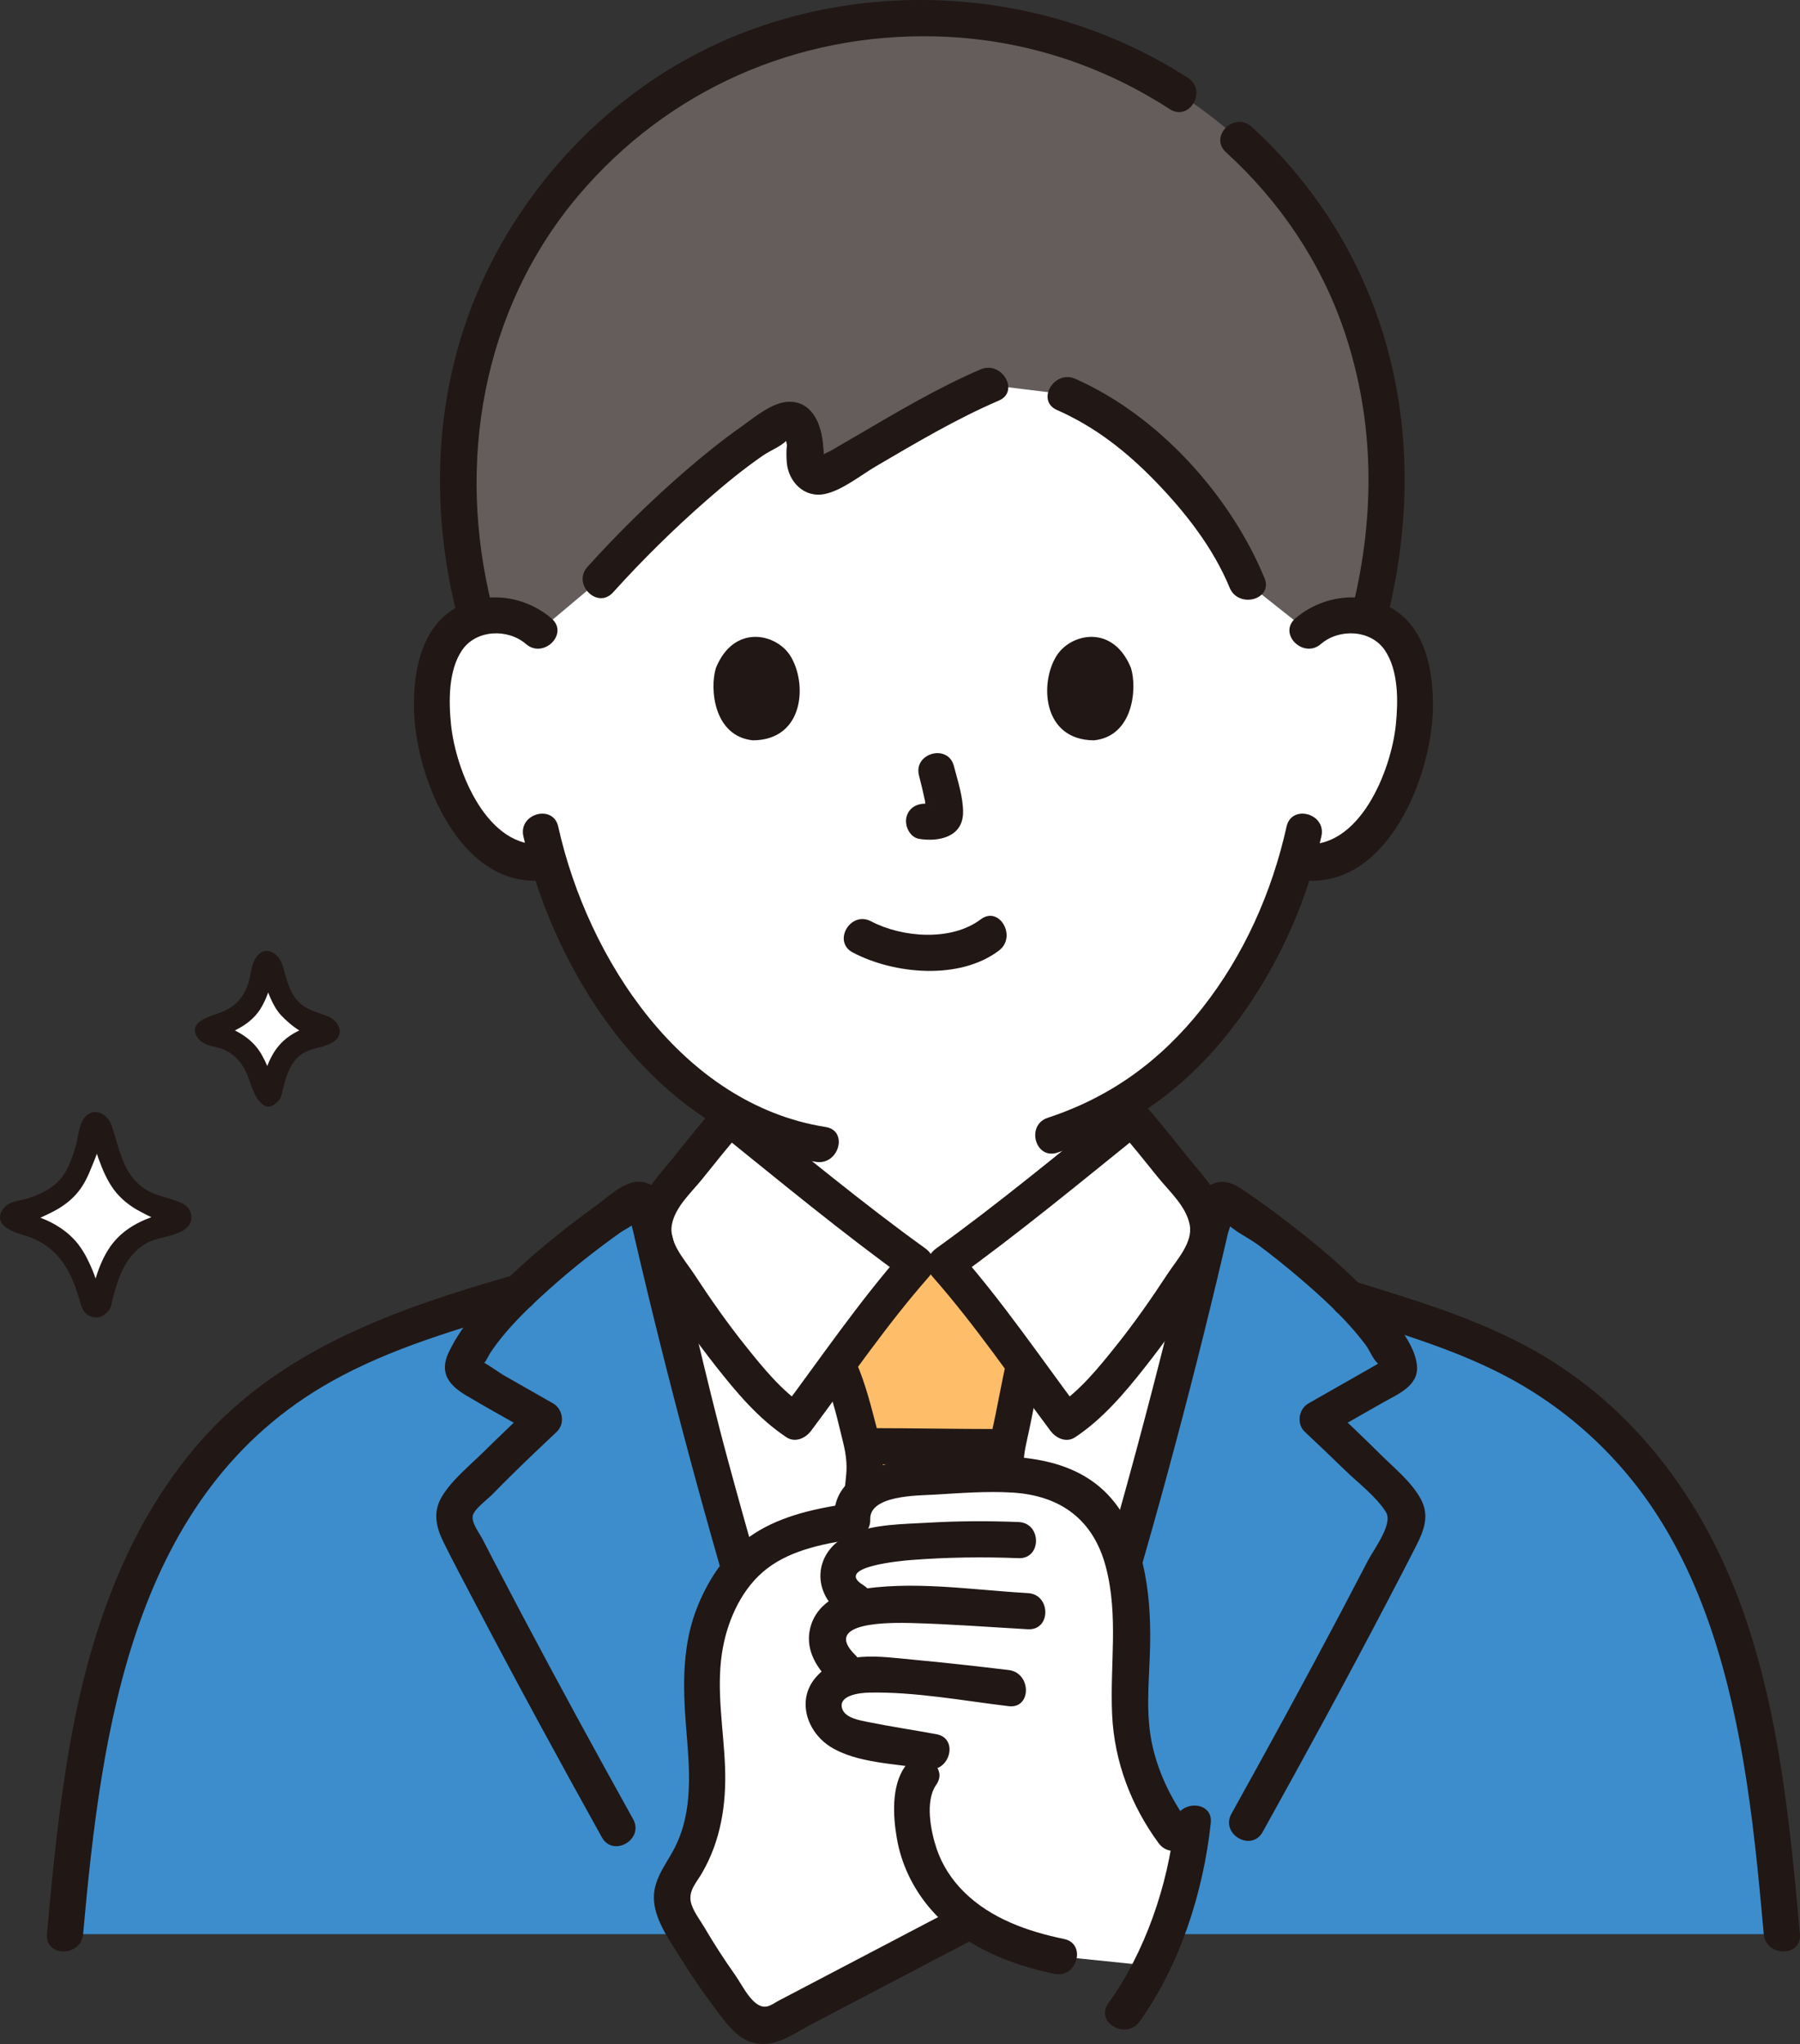 <?xml version="1.0" encoding="UTF-8"?>
<svg id="_レイヤー_2" data-name="レイヤー 2" xmlns="http://www.w3.org/2000/svg" viewBox="0 0 493.257 560.137">
  <rect x="0" y="0" width="493.257" height="560.137" fill="#333333" stroke="none"/>
  <defs>
    <style>
      .cls-1 {
        fill: #febe69;
      }

      .cls-2 {
        fill: #645d5c;
      }

      .cls-3 {
        fill: #fff;
      }

      .cls-4 {
        fill: #3d8dcc;
      }

      .cls-5 {
        fill: #211715;
      }
    </style>
  </defs>
  <g id="_レイヤー_1-2" data-name="レイヤー 1">
    <g id="group">
      <path class="cls-3" d="M358.46,172.992c3.404-3.271,7.989-4.499,11.913-4.361,8.539.301,12.172,4.92,13.736,7.631,4.667,8.095,4.47,23.01,1.337,32.239-2.219,6.536-5.853,16.534-14.616,23.703-3.974,3.251-10.011,5.282-15.53,3.696-3.906,13.628-11.034,30.123-23.635,45.457-8.314,10.117-16.296,17.004-25.385,22.124-.002,9.829-.002,16.342-.002,16.342,0,2.889,0,6.039,1.067,8.85,1.432,3.696,3.358,6.898,6.456,9.397,6.56,5.284,13.301,7.809,21.605,10.933l11.349,4.477s-13.262,45.61-93.682,45.61-91.457-45.61-91.457-45.61l11.375-4.477c8.304-3.124,15.045-5.649,21.605-10.933,3.098-2.499,5.024-5.701,6.456-9.397,1.067-2.811,1.067-5.961,1.067-8.85,0,0,0-5.229-.007-13.878-10.169-5.575-19.417-13.839-28.251-24.588-12.557-15.28-19.679-31.713-23.595-45.315-5.371,1.312-11.15-.691-14.996-3.838-8.762-7.169-12.397-17.167-14.616-23.703-3.133-9.229-3.33-24.144,1.337-32.239,1.564-2.712,5.197-7.33,13.736-7.631,3.924-.138,8.509,1.09,11.913,4.361,0,0-8.162-84.007,103.422-84.007s107.397,84.007,107.397,84.007Z"/>
      <path class="cls-5" d="M301.327,306.288c0,7.623-1.221,16.389,1.244,23.703,2.516,7.465,8.061,12.59,14.723,16.452,8.716,5.052,18.776,8.117,28.145,11.814,5.931,2.34,8.504-7.235,2.633-9.551-7.178-2.832-14.659-5.323-21.62-8.638-5.799-2.761-12.054-6.311-14.331-12.71-2.218-6.234-.89-14.489-.89-21.07,0-6.373-9.904-6.384-9.904,0h0Z"/>
      <path class="cls-5" d="M197.168,308.735c0,6.386,1.258,14.24-1.568,20.116-2.872,5.971-9.287,9.285-15.083,11.877-6.587,2.946-13.498,5.333-20.216,7.978-5.864,2.308-3.31,11.89,2.633,9.551,8.922-3.511,18.373-6.489,26.804-11.049,6.425-3.475,11.944-7.93,15.03-14.671,3.372-7.366,2.305-15.911,2.305-23.801,0-6.373-9.904-6.384-9.904,0h0Z"/>
      <path class="cls-3" d="M301.766,449.349c10.721-35.751,20.646-72.851,29.011-108.63.048-.209.095-.414.153-.612,1.009-4.498-1.094-10.183-3.87-13.399-5.134-5.947-11.605-14.549-16.853-20.42-2.23,1.805-47.695,37.653-51.142,40.096h-8.009c-3.447-2.443-48.911-38.291-51.142-40.096-5.248,5.871-11.718,14.473-16.853,20.42-2.776,3.216-4.879,8.901-3.87,13.399.058.198.106.403.153.612,11.4,48.755,25.694,99.963,40.954,146.868,5.851,17.954,9.852,30.298,14.094,42.442h41.336c3.518-10.093,6.896-20.346,11.279-33.837.905-2.714,1.83-5.589,2.815-8.605,4.061-12.484,8.054-25.272,11.943-38.238Z"/>
      <path class="cls-4" d="M17.821,530.029c4.041-45.176,9.248-93.328,37.979-128.432,9.892-12.123,22.317-22.156,36.229-29.293,10.676-5.469,22.156-9.228,33.555-12.948,5.532-1.81,11.123-3.641,16.756-5.23,9.962-9.649,22.314-18.913,31.543-25.033,1.174-.779,2.75-.141,3.062,1.234.688,3.024,1.393,6.053,2.099,9.105.101.422.201.844.302,1.287,11.4,48.755,25.694,99.963,40.954,146.868,5.851,17.954,9.852,30.298,14.094,42.442H17.821Z"/>
      <path class="cls-4" d="M488.281,530.029c-4.041-45.176-9.248-93.328-37.979-128.432-9.892-12.123-22.317-22.156-36.229-29.293-10.676-5.469-22.156-9.228-33.555-12.948-3.64-1.207-7.321-2.393-11.002-3.52-10.228-10.256-23.503-20.263-33.276-26.743-1.174-.779-2.75-.141-3.062,1.234-.688,3.024-1.393,6.053-2.099,9.105-.101.422-.201.844-.302,1.287-11.4,48.755-25.694,99.963-40.954,146.868-.985,3.016-1.91,5.891-2.815,8.605-4.383,13.491-7.761,23.744-11.279,33.837h212.552Z"/>
      <path class="cls-2" d="M187.494,135.921c-8.69,7.805-16.955,16.183-23.005,22.924l-16.848,14.147c-3.404-3.271-7.989-4.499-11.913-4.361-1.96.069-3.662.366-5.14.815-3.997-14.623-5.693-29.103-5.162-41.667,2.125-50.294,28.688-81.368,52.145-98.813,20.202-15.024,45.446-23.988,75.176-23.988,31.059,0,55.17,9.565,75.816,24.44,24.28,17.527,49.409,48.498,51.515,98.361.604,14.295-1.078,25.951-5.025,41.535-1.368-.375-2.92-.62-4.681-.682-3.924-.138-8.509,1.09-11.913,4.361l-16.719-13.247c-5.399-13.583-17.587-28.591-30.301-39.531-7.419-6.384-12.549-9.201-19.291-12.133l-20.944-2.573c-14.125,5.952-34.044,18.452-45.223,24.661-2.667,1.481-5.807-.872-5.452-4.107.234-2.13.237-4.382-.482-7.347-.744-3.069-3.103-4.372-4.939-3.408-8.166,4.283-18.143,12.108-27.614,20.613Z"/>
      <path class="cls-5" d="M325.561,21.362C287.792-3.053,238.516-6.854,197.405,11.581c-32.916,14.761-59.156,44.333-70.332,78.546-8.362,25.599-8.348,52.759-1.765,78.739,1.564,6.175,11.119,3.558,9.551-2.633-9.911-39.117-2.754-81.455,23.661-112.665,24.519-28.971,59.865-44.515,97.815-43.595,23.084.56,44.866,7.426,64.228,19.941,5.369,3.47,10.34-5.1,4.999-8.552h0Z"/>
      <path class="cls-5" d="M380.267,168.866c6.518-26.801,6.567-54.525-2.366-80.838-6.947-20.463-18.98-38.752-34.94-53.304-4.702-4.287-11.726,2.698-7.003,7.003,14.695,13.399,25.987,30.057,32.393,48.934,8.38,24.694,8.487,50.403,2.366,75.572-1.506,6.192,8.043,8.833,9.551,2.633h0Z"/>
      <path class="cls-5" d="M289.649,112.358c10.478,4.622,19.079,11.405,27.023,19.611,8.171,8.44,15.78,18.154,20.293,29.093,2.397,5.81,11.984,3.264,9.551-2.633-9.408-22.805-29.172-44.612-51.868-54.623-5.778-2.549-10.824,5.982-4.999,8.552h0Z"/>
      <path class="cls-5" d="M167.991,162.347c8.123-9.002,16.792-17.54,25.928-25.513,4.867-4.247,9.873-8.355,15.194-12.024,1.94-1.338,4.852-2.441,6.46-4.109,1.462-.574,1.361-.797-.302-.669l.371,1.937c-.187,1.382-.154,3.349-.041,4.755.43,5.345,4.87,9.884,10.535,8.629,4.788-1.061,9.818-5.189,13.998-7.63,10.94-6.389,21.907-12.934,33.569-17.94,5.84-2.507.801-11.042-4.999-8.552-11.884,5.101-23.048,11.795-34.196,18.306-2.33,1.361-4.658,2.725-6.998,4.07-.576.331-3.833,1.61-2.555,2.104,1.206.466.667-2.666.59-3.743-.384-5.323-2.71-11.702-8.997-11.875-4.729-.13-9.89,4.358-13.555,6.946-5.171,3.652-10.118,7.641-14.909,11.775-9.571,8.257-18.63,17.144-27.098,26.528-4.26,4.722,2.723,11.748,7.003,7.003h0Z"/>
      <path class="cls-5" d="M143.418,229.155c8.769,39.359,37.689,82.539,80.216,89.248,6.236.984,8.921-8.559,2.633-9.551-39.322-6.203-65.209-46.02-73.298-82.33-1.385-6.219-10.936-3.587-9.551,2.633h0Z"/>
      <path class="cls-5" d="M352.559,226.522c-4.019,18.039-11.706,35.331-23.211,49.87-11.277,14.252-24.958,24.251-42.236,29.931-6.028,1.982-3.446,11.549,2.633,9.551,18.88-6.207,34.201-16.918,46.606-32.478,12.624-15.835,21.358-34.488,25.758-54.24,1.383-6.21-8.163-8.862-9.551-2.633h0Z"/>
      <path class="cls-5" d="M251.841,212.544c.592,2.279,1.14,4.572,1.623,6.876.135.644.127,2.441.545,2.901.421.464,1.311-1.69,1.21-1.862.161.273-.198-.041-.697-.122-2.637-.428-5.329.684-6.092,3.459-.649,2.363.804,5.661,3.459,6.092,5.345.867,11.935-.485,12.02-7.195.054-4.19-1.471-8.755-2.518-12.782-1.602-6.164-11.158-3.551-9.551,2.633h0Z"/>
      <path class="cls-5" d="M196.181,183.052c-1.746,5.672-.608,18.721,10.138,19.832,14.203-.085,14.959-15.861,10.178-23.279-3.915-6.073-15.425-8.599-20.316,3.447Z"/>
      <path class="cls-5" d="M309.92,183.052c1.746,5.672.609,18.721-10.138,19.831-14.203-.086-14.96-15.862-10.179-23.279,3.914-6.073,15.425-8.598,20.316,3.448Z"/>
      <path class="cls-5" d="M151.143,169.491c-7.971-6.884-20.384-8.074-28.823-1.139-7.395,6.077-9.025,16.784-8.877,25.819.307,18.767,12.653,49.683,35.833,47.029,6.259-.717,6.332-10.63,0-9.904-15.633,1.79-24.393-19.992-25.682-32.732-.647-6.394-.758-14.802,3.016-20.367,3.848-5.674,12.526-6.024,17.53-1.702,4.802,4.148,11.838-2.828,7.003-7.003h0Z"/>
      <path class="cls-5" d="M361.962,176.494c5.004-4.321,13.681-3.972,17.53,1.702,3.774,5.564,3.663,13.973,3.016,20.367-1.289,12.74-10.049,34.522-25.682,32.732-6.322-.724-6.27,9.186,0,9.904,23.177,2.654,35.526-28.267,35.833-47.029.144-8.837-1.394-19.407-8.488-25.5-8.433-7.244-21.096-6.19-29.212.82-4.832,4.173,2.199,11.153,7.003,7.003h0Z"/>
      <path class="cls-1" d="M275.729,530.029c3.518-10.093,6.896-20.346,11.288-33.864-4.98-42.702-11.567-93.474-11.567-94.97,0-2.69.611-5.35,1.223-7.978.306-1.192.581-2.384.825-3.577,1.314-5.93,1.556-8.967,3.084-15.251,0,0,.028-.118.08-.33-7.333-9.884-16.195-21.599-21.597-27.675h-8.009c-5.346,6.013-14.08,17.548-21.364,27.366l.621,1.997c2.038,4.246,2.598,8.467,3.75,12.194,1.44,4.594,2.88,9.318,2.962,14.129.042,2.512-6.891,50.672-13.318,95.976,4.106,12.588,7.32,22.348,10.685,31.982h41.336Z"/>
      <path class="cls-5" d="M273.704,391.624c-11.85-.012-23.698-.24-35.548-.252-6.373-.006-6.383,9.898,0,9.904,11.85.012,23.698.241,35.548.252,6.373.006,6.383-9.898,0-9.904h0Z"/>
      <path class="cls-5" d="M275.807,373.073c-1.469,6.241-2.481,12.575-3.909,18.827-.791,3.459-1.544,6.961-1.283,10.518.466,6.347,1.542,12.705,2.329,19.018,3.111,24.955,6.223,49.911,9.14,74.89.731,6.256,10.644,6.329,9.904,0-2.87-24.573-5.927-49.123-8.988-73.673-.816-6.541-1.824-13.095-2.416-19.662-.262-2.908.209-5.59.865-8.458,1.429-6.252,2.44-12.586,3.909-18.827,1.459-6.199-8.088-8.845-9.551-2.633h0Z"/>
      <path class="cls-5" d="M228.8,497.131c3.574-25.174,7.21-50.341,10.681-75.53.838-6.077,2.013-12.24,2.407-18.368.246-3.816-.543-7.708-1.502-11.387-1.623-6.229-3.206-12.703-5.797-18.598-2.559-5.822-11.096-.787-8.552,4.999,2.311,5.257,3.64,11.542,5.02,17.113.726,2.93,1.109,5.712.838,8.685-.568,6.247-1.625,12.484-2.487,18.695-3.322,23.928-6.764,47.84-10.159,71.759-.885,6.234,8.657,8.928,9.551,2.633h0Z"/>
      <path class="cls-5" d="M306.706,309.79c3.644,4.13,7.067,8.444,10.519,12.734,3.163,3.93,7.766,7.946,8.782,13.076.969,4.892-3.513,9.619-6.047,13.487-4.458,6.807-9.135,13.505-14.223,19.858-4.705,5.876-9.784,12.167-16.117,16.367l6.776,1.777c-11.094-14.828-21.576-30.292-33.829-44.207l-1.002,7.778c17.872-12.856,34.999-27.062,52.144-40.87,4.965-3.998-2.082-10.967-7.003-7.003-16.426,13.229-33.456,27.32-50.139,39.322-2.689,1.935-3.256,5.218-1.002,7.778,11.698,13.284,21.69,28.046,32.281,42.202,1.531,2.046,4.343,3.39,6.776,1.777,7.458-4.947,13.406-11.944,18.91-18.908,5.908-7.476,11.411-15.271,16.552-23.292,4.016-6.266,7.422-11.523,5.279-19.412-1.553-5.721-5.476-9.753-9.113-14.229-4.148-5.105-8.186-10.302-12.54-15.236-4.226-4.789-11.208,2.238-7.003,7.003Z"/>
      <path class="cls-5" d="M196.413,302.786c-4.179,4.736-8.065,9.715-12.041,14.621-3.612,4.457-7.679,8.515-9.417,14.129-2.518,8.137.924,13.637,5.084,20.127,5.027,7.843,10.4,15.471,16.16,22.793,5.617,7.14,11.667,14.344,19.302,19.408,2.409,1.598,5.248.265,6.776-1.777,10.591-14.156,20.583-28.919,32.281-42.202,2.254-2.559,1.687-5.843-1.002-7.778-16.684-12.001-33.714-26.092-50.139-39.322-4.919-3.962-11.97,3.003-7.003,7.003,17.145,13.809,34.272,28.014,52.144,40.87l-1.002-7.778c-12.253,13.914-22.736,29.378-33.829,44.207l6.776-1.777c-6.332-4.2-11.412-10.492-16.117-16.367-5.088-6.353-9.764-13.052-14.223-19.858-2.556-3.902-6.983-8.562-6.047-13.487.932-4.903,5.259-8.705,8.272-12.442,3.627-4.498,7.206-9.034,11.03-13.368,4.203-4.764-2.776-11.794-7.003-7.003Z"/>
      <path class="cls-5" d="M22.773,530.029c5.057-56.367,13.569-120.907,68.067-151.466,16.251-9.113,34.977-14.542,52.809-19.659,6.116-1.755,3.515-11.315-2.633-9.551-32.063,9.2-64.075,20.24-86.56,46.176-20.109,23.195-30.035,52.741-35.298,82.547-3.035,17.188-4.73,34.579-6.289,51.952-.569,6.347,9.339,6.308,9.904,0h0Z"/>
      <path class="cls-5" d="M368.203,360.614c15.156,4.678,30.8,9.269,44.855,16.743,12.981,6.902,24.449,16.352,33.742,27.743,17.875,21.909,26.166,49.773,30.871,77.207,2.709,15.799,4.226,31.767,5.658,47.723.565,6.298,10.475,6.357,9.904,0-2.669-29.746-5.563-60.061-15.543-88.408-10.03-28.488-27.773-53.587-53.813-69.497-16.241-9.923-34.975-15.485-53.041-21.061-6.104-1.884-8.715,7.673-2.633,9.551h0Z"/>
      <path class="cls-5" d="M233.692,261.025c11.353,5.981,29.256,7.636,40.049-.528,5.02-3.797.09-12.402-4.999-8.552-8.034,6.077-21.53,5.017-30.051.528-5.635-2.968-10.647,5.577-4.999,8.552h0Z"/>
      <path class="cls-3" d="M27.499,357.14c-.288,1.236-2.037,1.258-2.355.03-1.332-5.134-3.399-11.268-6.539-14.923-3.831-4.46-9.366-6.354-14.497-7.456-1.274-.274-1.269-2.099.005-2.37,5.081-1.077,10.682-2.974,14.407-6.993,3.546-3.826,5.547-11.527,6.668-16.752.271-1.266,2.067-1.287,2.368-.028,1.248,5.225,3.47,12.946,7.022,16.779,3.688,3.979,9.018,5.878,13.943,6.961,1.279.281,1.266,2.114-.018,2.371-5.26,1.053-11.025,2.86-14.854,7.318-3.139,3.654-4.942,9.883-6.15,15.063Z"/>
      <path class="cls-5" d="M24.908,355.626c2.582.334,3.358-.376,2.327-2.133-.218-.744-.455-1.481-.709-2.213-.501-1.474-1.052-2.93-1.682-4.354-1.077-2.431-2.359-4.789-4.118-6.801-2.199-2.516-5.024-4.403-8.055-5.765-1.146-.515-2.326-.963-3.52-1.348-.702-.228-1.412-.431-2.129-.608-1.369-.6-1.607.265-.715,2.595.949.766,7.41-2.536,8.372-3.034,2.563-1.328,4.938-3.106,6.753-5.364,1.642-2.043,2.744-4.41,3.696-6.836.379-.966,3.437-8.043,2.678-9.044-2.356-.936-3.245-.726-2.667.632.172.68.355,1.357.548,2.031.408,1.434.851,2.862,1.361,4.265,1.059,2.91,2.294,5.839,4.143,8.343,1.507,2.041,3.444,3.721,5.58,5.081.917.584,8.408,4.735,9.465,3.859l.024-2.757c-.983.22-1.957.474-2.922.761-1.226.375-2.429.81-3.606,1.315-3.097,1.33-5.965,3.151-8.205,5.705-3.934,4.487-5.563,10.727-6.921,16.387-.9,3.753,4.884,5.354,5.786,1.595,1.645-6.854,3.548-14.045,10.281-17.528,3.388-1.752,12.228-1.759,11.746-7.225-.151-1.719-1.247-2.841-2.742-3.537-3.227-1.503-6.765-1.746-9.877-3.756-6.15-3.971-7.034-11.04-9.198-17.417-1.12-3.301-4.983-5.383-7.561-2.028-1.464,1.905-1.588,5.213-2.258,7.485-.954,3.24-2.094,6.801-4.384,9.374-2.292,2.576-5.638,4.101-8.859,5.131-2.099.671-5.04.717-6.5,2.611-3.272,4.246,1.945,6.438,5.097,7.325,9.028,2.54,13.03,8.819,15.523,17.443.623,2.156,1.097,4.354,3.512,5.044,2.139.612,3.8-.45,4.918-2.207,2.079-3.267-3.111-6.28-5.181-3.028Z"/>
      <path class="cls-3" d="M74.219,299.408c-.209.897-1.478.913-1.709.021-.966-3.725-2.466-8.175-4.744-10.827-2.779-3.236-6.795-4.61-10.518-5.409-.924-.198-.921-1.523.004-1.719,3.686-.781,7.75-2.158,10.452-5.073,2.573-2.776,4.025-8.363,4.838-12.153.197-.918,1.5-.933,1.718-.02.905,3.791,2.517,9.393,5.094,12.174,2.675,2.887,6.543,4.265,10.115,5.05.928.204.918,1.534-.013,1.72-3.816.764-7.999,2.075-10.777,5.309-2.277,2.651-3.586,7.17-4.462,10.928Z"/>
      <path class="cls-5" d="M72.097,297.287c2.48.871,3.379.6,2.697-.813-.14-.495-.296-.984-.469-1.469-.334-.982-.696-1.952-1.106-2.906-.863-2.008-1.866-3.974-3.333-5.618-1.534-1.72-3.449-3.078-5.512-4.087-.944-.462-2.493-1.278-3.506-1.366l-1.416-.398-.006,3.415c1.073.549,5.137-1.753,6.25-2.372,1.86-1.036,3.552-2.388,4.869-4.062,1.137-1.445,1.934-3.095,2.613-4.797.522-1.308.957-2.641,1.34-3.996.539-1.905,1.503-2.526-1.102-2.595-2.513-.067-1.641.596-1.036,2.579.345,1.132.734,2.247,1.172,3.347.722,1.815,1.529,3.585,2.703,5.157,1.647,2.206,7.234,7.148,10.387,6.52,1.01.523,1.219.017.627-1.518.501-1.789-.003-2.233-1.512-1.331-.934-.035-2.456.835-3.233,1.182-2.015.901-3.861,2.054-5.413,3.638-3.349,3.418-4.686,8.291-5.785,12.815-.911,3.751,4.873,5.351,5.786,1.595.894-3.681,1.813-8.115,4.794-10.73,2.732-2.396,6.154-2.097,9.066-3.714,3.863-2.145,1.907-6.179-1.379-7.366-3.61-1.304-6.879-1.999-9.08-5.479-1.587-2.51-2.231-5.494-3.066-8.3-1.054-3.538-5.049-5.983-7.494-1.884-1.208,2.025-1.225,4.948-2.061,7.174-1.503,3.998-3.805,6.297-7.924,7.728-2.863.995-9.142,2.782-5.454,7.189,1.645,1.966,4.999,1.886,7.171,2.959,4.065,2.008,5.778,5.432,7.106,9.554.996,3.092,3.868,8.771,7.551,4.193,2.398-2.981-1.821-7.253-4.243-4.243Z"/>
      <path class="cls-5" d="M239.168,528.713c-14.8-42.472-28.05-85.546-39.804-128.956-6.19-22.862-11.046-46.086-17.23-68.931-1.067-3.943-3.256-7.497-7.98-6.925-3.858.467-7.846,4.352-10.875,6.547-7.69,5.574-15.162,11.504-22.119,17.975-6.83,6.353-14.159,13.638-18.204,22.186-2.636,5.57.012,8.971,4.793,11.812,6.204,3.686,12.55,7.15,18.818,10.726l-1.002-7.778c-4.356,4.099-8.698,8.213-12.949,12.42-3.823,3.784-8.815,7.759-11.572,12.43-2.503,4.241-1.518,8.345.528,12.48,2.643,5.342,5.464,10.604,8.228,15.884,11.411,21.802,23.179,43.416,35.133,64.924,3.097,5.572,11.654.583,8.552-4.999-10.409-18.729-20.677-37.538-30.692-56.482-2.372-4.487-4.729-8.981-7.071-13.483-1.158-2.227-2.312-4.455-3.462-6.686-.841-1.632-3.251-4.707-2.664-6.639.561-1.849,3.989-4.324,5.347-5.719,1.984-2.038,3.998-4.046,6.027-6.038,3.818-3.746,7.702-7.423,11.597-11.089,2.316-2.179,1.706-6.233-1.002-7.778-4.561-2.602-9.124-5.201-13.686-7.801-1.015-.578-5.944-4.226-6.841-3.9l.965,1.737.541-.987c.627-.51,1.425-2.338,1.884-3.018,4.38-6.486,10.205-12.063,16.001-17.268,6.204-5.571,12.758-10.744,19.549-15.58,1.219-.868,3.467-1.854,4.35-3.029l1.038-.701-2.783-.588c-.135.14.72,3.122.839,3.637,1.219,5.276,2.46,10.547,3.727,15.812,9.733,40.43,20.851,80.541,33.326,120.211,6.127,19.484,12.421,38.939,19.142,58.227,2.084,5.981,11.656,3.409,9.551-2.633h0Z"/>
      <path class="cls-5" d="M280.504,531.346c12.896-37.088,24.641-74.628,35.249-112.432,5.638-20.09,10.943-40.274,15.894-60.544,1.181-4.837,2.341-9.679,3.481-14.526.457-1.944.909-3.889,1.36-5.834.232-1.003,1.082-2.676.841-3.641.656-1.594-.202-1.701-2.574-.32l1.038.701c1.974,2.487,6.371,4.458,8.943,6.378,3.717,2.775,7.346,5.667,10.88,8.671,6.673,5.671,13.342,11.749,18.619,18.777,1.075,1.432,2.02,3.936,3.342,5.07l.271.494c.248.784.499.659.753-.375.928-1.317.519-1.281-1.227.106l-1.71.975c-5.702,3.251-11.407,6.499-17.108,9.751-2.708,1.545-3.318,5.599-1.002,7.778,3.665,3.449,7.321,6.907,10.92,10.424,3.569,3.489,8.694,7.331,11.335,11.609,1.981,3.209-3.322,10.125-4.979,13.318-2.434,4.691-4.884,9.374-7.35,14.048-9.786,18.544-19.836,36.946-30.027,55.269-3.101,5.576,5.45,10.576,8.552,4.999,11.701-21.038,23.211-42.182,34.359-63.519,2.602-4.981,5.216-9.958,7.751-14.973,2.093-4.141,3.638-8.175,1.292-12.619-2.518-4.77-7.438-8.703-11.227-12.473-4.464-4.442-9.038-8.772-13.623-13.088l-1.002,7.778c5.131-2.927,10.265-5.85,15.397-8.776,4.002-2.281,9.907-4.568,9.337-10.177-.742-7.302-8.672-15.007-13.449-20-6.618-6.916-13.987-13.094-21.562-18.928-3.391-2.612-6.834-5.154-10.347-7.599-3.336-2.321-6.849-5.164-11.044-3.04-4.063,2.057-4.264,7.8-5.16,11.66-1.365,5.883-2.759,11.759-4.185,17.627-2.827,11.633-5.775,23.237-8.833,34.811-6.136,23.223-12.713,46.331-19.746,69.298-7.253,23.684-14.873,47.293-23.009,70.689-2.098,6.033,7.467,8.626,9.551,2.633h0Z"/>
      <path class="cls-3" d="M192.968,473.377c-.805-9.773-1.424-19.734,2.201-29.962,6.342-16.575,15.928-23.406,38.453-26.555-.996-4.19,2.8-8.163,7.318-9.878,4.343-1.649,9.212-2.012,13.959-2.272,6.897-.378,13.817-.914,20.724-.712,6.908.202,13.989,1.522,19.553,5.004,8.617,5.392,12.093,14.887,13.68,23.878.937,5.306,1.401,10.672,1.387,16.038-.02,7.673-1.014,15.35-.406,23.005,1.016,12.798,6.596,25.318,15.908,35.428-1.814,10.153-5.226,19.449-10.396,31.369l-25.091-2.582c-9.221-1.824-17.643-5.019-24.374-9.805l-3.229,1.693-49.74,26.075c-2.896,1.96-6.795,1.329-8.981-1.4-6.596-8.236-12.426-16.913-17.418-25.927-1.3-2.347-2.57-4.831-2.413-7.421.186-3.074,2.331-5.766,3.966-8.514,7.315-12.29,5.948-24.717,4.898-37.462Z"/>
      <path class="cls-5" d="M230.822,412.3c-8.842,1.392-17.966,3.557-25.389,8.81-6.625,4.688-11.021,11.27-14.109,18.682-4.412,10.59-4.239,21.987-3.339,33.218.914,11.407,2.241,23.255-3.314,33.778-2.442,4.626-5.851,8.533-5.454,14.106.411,5.765,4.698,11.507,7.644,16.242,3.359,5.399,7.01,10.603,10.889,15.64,3.381,4.391,6.856,7.988,12.848,7.268,3.972-.477,8.203-3.443,11.712-5.282l17.437-9.141c8.469-4.44,16.939-8.88,25.408-13.319,5.647-2.961.647-11.512-4.999-8.552-15.537,8.145-31.074,16.29-46.611,24.435-.959.503-1.982,1.242-3.014,1.58-3.909,1.279-6.979-5.569-9.015-8.444-3.005-4.242-5.831-8.61-8.465-13.093-1.199-2.04-3.305-4.733-3.765-7.136-.583-3.043,1.619-5.275,3.06-7.753,5.193-8.931,6.733-18.935,6.34-29.143-.397-10.327-2.398-20.785-.851-31.107,1.222-8.155,4.836-16.761,11.179-22.272,6.685-5.808,15.954-7.632,24.441-8.968,6.278-.988,3.613-10.534-2.633-9.551h0Z"/>
      <path class="cls-5" d="M326.06,500.112c-4.765-6.478-8.37-13.55-10.191-21.415-1.984-8.57-1.034-17.252-.752-25.943.444-13.677-.858-29.716-9.597-40.917-9.882-12.665-26.445-13.307-41.206-12.609-11.481.543-36.352-.15-35.746,17.144.223,6.356,10.128,6.385,9.904,0-.233-6.644,13.08-6.516,17.366-6.764,7.146-.413,14.354-1.006,21.513-.584,13.327.786,22.319,7.476,25.7,20.431,3.527,13.514,1.057,26.87,1.713,40.554.612,12.762,5.196,24.843,12.742,35.103,3.737,5.081,12.336.146,8.552-4.999h0Z"/>
      <path class="cls-5" d="M279.121,417.1c-8.232-.325-16.468-.3-24.693.181-6.934.405-14.797.366-21.284,3.103-10.467,4.415-11.148,16.692-1.579,22.562,5.448,3.342,10.429-5.221,4.999-8.552-8.235-5.052,10.677-6.694,13.128-6.885,9.796-.761,19.614-.892,29.429-.504,6.374.252,6.363-9.653,0-9.904h0Z"/>
      <path class="cls-5" d="M281.681,436.579c-15.354-.855-32.033-3.608-47.285-.783-5.332.988-10.5,4.176-12.172,9.616-1.814,5.905,1.038,11.13,5.199,15.193,4.564,4.456,11.574-2.541,7.003-7.003-9.569-9.344,10.103-8.961,15.545-8.816,10.573.281,21.151,1.11,31.71,1.698,6.369.355,6.349-9.551,0-9.904h0Z"/>
      <path class="cls-5" d="M276.416,457.662c-8.754-1.047-17.512-2.041-26.291-2.85-8.833-.814-20.087-2.78-26.623,4.921-5.3,6.245-2.344,14.945,4.118,18.992,7.256,4.544,18.141,4.557,26.373,6.077,6.231,1.151,8.902-8.393,2.633-9.551-6.285-1.161-12.615-2.096-18.879-3.368-2.2-.447-6.266-1.095-7-3.744-1.006-3.629,5.023-4.239,7.323-4.29,12.626-.278,25.82,2.219,38.346,3.718,6.315.756,6.261-9.155,0-9.904h0Z"/>
      <path class="cls-5" d="M247.993,484.125c-3.777,5.342-3.281,13.616-2.213,19.738,1.201,6.886,4.255,13.301,8.708,18.671,8.577,10.343,21.593,15.718,34.454,18.38,6.221,1.287,8.881-8.258,2.633-9.551-9.975-2.064-20.058-5.599-27.436-12.916-3.337-3.309-5.937-7.301-7.454-11.761-1.603-4.713-3.282-13.118-.14-17.562,3.687-5.215-4.897-10.168-8.552-4.999h0Z"/>
      <path class="cls-5" d="M321.885,499.541c-1.799,17.045-8.125,35.512-18.173,49.466-3.73,5.181,4.857,10.13,8.552,4.999,11.091-15.402,17.547-35.719,19.526-54.465.668-6.331-9.241-6.284-9.904,0h0Z"/>
    </g>
  </g>
</svg>